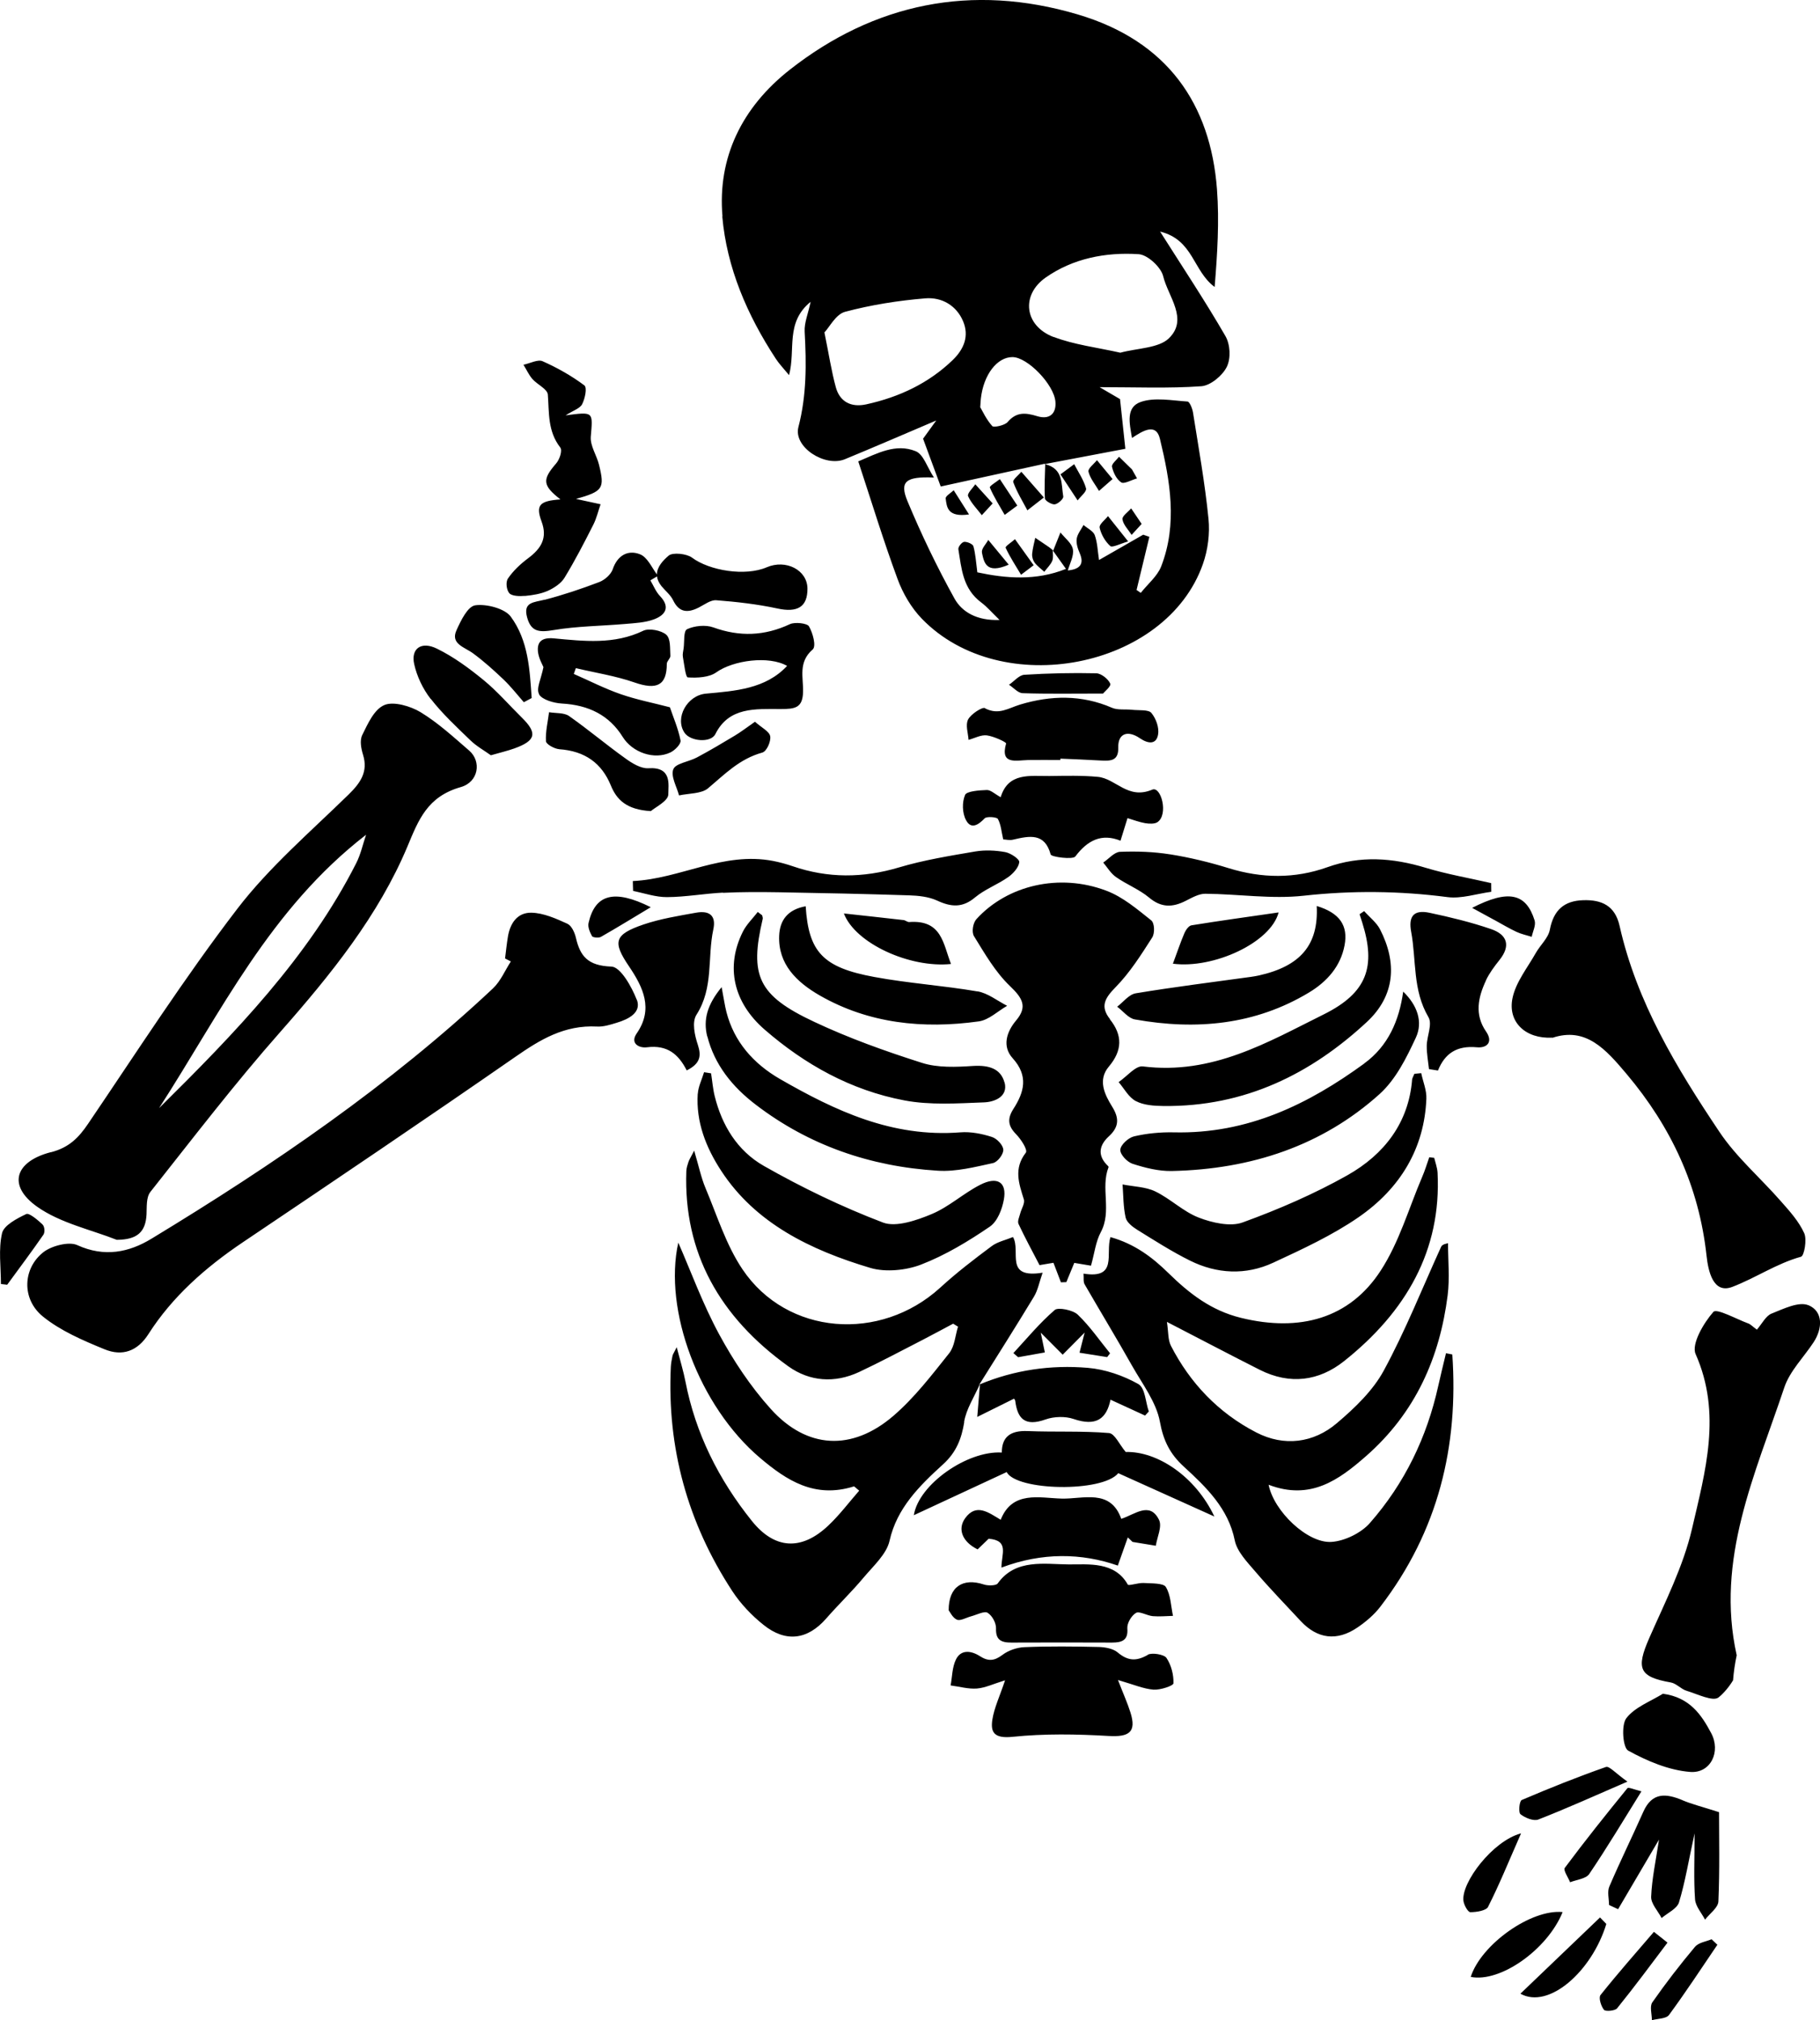 <svg viewBox="0 0 194.88 216.34" xmlns="http://www.w3.org/2000/svg" data-name="Layer 2" id="Layer_2">
  <g data-name="Layer 1" id="Layer_1-2">
    <path d="M102.12,52.5c.48,.76,.96,1.51,1.64,2.59-2.32,.33-2.38-.79-2.5-1.71-.03-.26,.56-.59,.86-.88Zm-4.77,46.24c-.19,.01-.39-.18-.59-.21-2.07-.24-4.14-.46-6.4-.71,1.22,3.21,7.08,5.87,11.47,5.41-.85-2.17-.97-4.75-4.48-4.49Zm68.87,12.4c3.6-1.21,5.73,1.24,7.95,3.87,4.76,5.65,7.75,12.02,8.56,19.45,.18,1.65,.7,4.14,2.76,3.35,2.47-.94,4.73-2.5,7.36-3.23,.34-.1,.65-1.84,.34-2.52-.57-1.26-1.55-2.35-2.48-3.4-2.19-2.51-4.79-4.73-6.62-7.48-4.56-6.81-8.83-13.84-10.67-22.03-.49-2.18-1.93-2.81-3.89-2.75-2.05,.06-3.18,1.06-3.58,3.17-.17,.89-1.02,1.63-1.5,2.48-.89,1.58-2.13,3.11-2.49,4.81-.55,2.58,1.38,4.41,4.25,4.26Zm-54.45-57.87c-.95-1.08-1.68-1.92-2.41-2.75-.31,.38-.96,.86-.86,1.12,.38,1.04,.98,2.01,1.51,3.01,.46-.36,.92-.72,1.77-1.38Zm60.19,135.95c-3.05,1.07-6.05,2.27-9.02,3.54-.25,.11-.37,1.33-.13,1.52,.49,.39,1.4,.76,1.9,.57,2.98-1.16,5.9-2.48,9.55-4.06-1.27-.9-1.94-1.69-2.29-1.57ZM103.66,53.13c.32,.74,.96,1.37,1.47,2.04,.31-.34,.62-.68,1.16-1.26-.71-.78-1.28-1.41-1.86-2.05-.28,.43-.89,.98-.77,1.27Zm2.33-.92c.43,1.01,1.04,1.96,1.59,2.93,.37-.27,.73-.54,1.35-1-.72-1.09-1.3-1.96-1.87-2.83-.38,.3-1.13,.75-1.07,.89Zm13.83-3.3c-.27,.36-.82,.78-.75,1.08,.14,.61,.47,1.33,.99,1.67,.3,.2,1.11-.27,1.69-.43-.18-.32-.36-.64-.54-.96l-1.39-1.36Zm-14.35,26.92c-.29-.15-1.51,.64-1.81,1.22-.3,.59,0,1.44,.05,2.18,.66-.18,1.34-.56,1.96-.48,.75,.1,2.1,.73,2.06,.87-.65,2.31,1.05,1.8,2.37,1.77,1.15-.02,2.3,0,3.44,0v-.15c1.44,.06,2.87,.12,4.3,.2,1.1,.06,1.94,.05,1.9-1.4-.04-1.48,.99-1.89,2.32-.98,.93,.63,1.75,.65,1.94-.38,.14-.74-.21-1.73-.72-2.34-.31-.37-1.34-.25-2.06-.33-.72-.08-1.53,.05-2.14-.21-3.25-1.42-6.57-1.34-9.85-.35-1.28,.39-2.29,1.16-3.76,.4Zm12.64-1.56c.14-.18,.89-.79,.77-1.06-.21-.49-.95-1.09-1.49-1.11-2.57-.06-5.15,0-7.71,.16-.57,.04-1.09,.7-1.64,1.07,.48,.31,.96,.88,1.45,.9,2.65,.09,5.31,.04,8.61,.04Zm33.09,41.4c-.38,4.52-2.92,7.93-6.95,10.2-3.54,1.99-7.34,3.64-11.2,5.04-1.31,.48-3.27,.03-4.69-.52-1.68-.65-3.03-2.02-4.67-2.81-1.02-.49-2.32-.51-3.49-.74,.09,1.19,.07,2.39,.33,3.55,.11,.5,.73,.99,1.25,1.31,1.84,1.14,3.68,2.32,5.63,3.29,2.89,1.44,5.99,1.59,8.92,.23,3.13-1.45,6.32-2.93,9.11-4.85,4.52-3.11,7.08-7.42,7.29-12.71,.04-.91-.36-1.82-.55-2.74-.24,.02-.48,.05-.73,.07-.09,.23-.24,.45-.26,.69Zm-47.86-30.55c-.34,.79-.31,1.95,.1,2.71,.54,1.02,1.32,.51,2-.2,.21-.22,1.29-.14,1.41,.07,.33,.61,.38,1.35,.57,2.19,.23,0,.67,.12,1.04,.03,1.79-.42,3.41-.75,4.04,1.58,.08,.28,2.38,.57,2.64,.22,1.3-1.73,2.81-2.51,4.84-1.69,.33-1.07,.54-1.75,.75-2.42,.63,.19,1.25,.43,1.89,.54,.43,.07,1.01,.1,1.32-.11,1.2-.82,.38-3.88-.56-3.48-2.63,1.11-3.88-1.19-5.84-1.37-1.71-.16-3.45-.11-5.17-.09-2.09,.02-4.41-.41-5.22,2.27-.64-.35-1.07-.78-1.48-.77-.82,.03-2.16,.12-2.34,.53Zm64.77,116.45c.7-.28,1.71-.37,2.06-.89,1.92-2.83,3.67-5.77,5.59-8.85-.74-.18-1.39-.47-1.5-.34-2.29,2.81-4.55,5.64-6.71,8.54-.18,.24,.36,1.01,.57,1.53ZM122.24,56.1c-.44-.65-.78-1.16-1.12-1.66-.34,.4-.99,.83-.93,1.18,.09,.58,.63,1.11,.98,1.66,.32-.35,.64-.7,1.08-1.18Zm-4.5,.39c.16,.72,.58,1.48,1.15,1.99,.22,.19,1.13-.28,1.91-.5-1.2-1.51-1.68-2.11-2.16-2.71-.32,.41-.97,.89-.89,1.23Zm-1.45-4.19c-.25-.9-.82-1.73-1.27-2.59-.41,.31-.83,.61-1.47,1.09,.71,1.07,1.27,1.93,1.84,2.79,.32-.44,.99-.95,.9-1.29Zm.26-1.79c.18,.73,.73,1.38,1.13,2.06,.4-.35,.81-.7,1.45-1.27-.67-.81-1.17-1.42-1.67-2.02-.33,.41-.99,.9-.91,1.23Zm-40.96,23.77c-2.01,.18-3.36,2.59-2.3,4.18,.62,.94,2.82,1.13,3.31,.15,1.46-2.93,4.31-2.68,6.98-2.68,1.56,0,2.37-.11,2.41-1.86,.04-1.49-.55-3.16,1.03-4.52,.4-.35,.02-1.76-.4-2.48-.19-.33-1.5-.48-2.04-.23-2.72,1.27-5.38,1.37-8.22,.34-.81-.29-2.01-.17-2.79,.2-.4,.19-.27,1.33-.37,2.05-.04,.3-.13,.62-.08,.91,.14,.78,.29,2.19,.53,2.2,1.01,.07,2.29,0,3.03-.53,1.83-1.31,5.65-1.82,7.6-.7-2.31,2.47-5.53,2.68-8.7,2.97Zm-3.49,8.08c-.3,.78,.36,1.87,.61,2.82,1.05-.23,2.4-.17,3.1-.76,1.79-1.5,3.36-3.15,5.82-3.83,.46-.13,.94-1.19,.84-1.75-.09-.52-.93-.92-1.63-1.55-.89,.62-1.51,1.1-2.18,1.5-1.33,.8-2.66,1.59-4.03,2.32-.85,.46-2.29,.64-2.52,1.25Zm-12.24-2.13c2.8,.19,4.58,1.52,5.55,3.89,.62,1.52,1.68,2.59,4.28,2.74,.44-.39,1.86-1.08,1.87-1.78,0-1.05,.42-2.98-2.14-2.81-.79,.05-1.75-.54-2.45-1.05-2.06-1.47-3.98-3.1-6.05-4.55-.52-.36-1.41-.28-2.13-.4-.13,1.04-.39,2.08-.33,3.11,.02,.32,.9,.81,1.42,.85Zm4.48,20.1c1.74-.99,3.44-2.04,5.34-3.18-3.92-1.96-5.96-1.39-6.66,1.69-.1,.44,.14,.98,.37,1.41,.08,.15,.72,.21,.95,.08Zm-6.63-25.98c.34,.58,1.58,.94,2.45,.99,2.89,.16,5.08,1.26,6.52,3.58,1.04,1.67,3.39,2.49,5.12,1.65,.49-.24,1.14-.91,1.07-1.28-.25-1.27-.78-2.49-1.14-3.55-1.76-.46-3.56-.81-5.26-1.4-1.73-.6-3.36-1.44-5.03-2.17,.07-.21,.14-.41,.22-.62,2.1,.5,4.26,.83,6.27,1.53,2.4,.84,3.47,.32,3.47-2,0-.28,.4-.58,.38-.85-.05-.78,.05-1.82-.44-2.26-.51-.46-1.84-.72-2.45-.43-3.12,1.51-6.37,1.12-9.6,.82-1.34-.12-1.78,.43-1.69,1.4,.07,.74,.51,1.46,.59,1.68-.25,1.28-.81,2.31-.46,2.9Zm61.14,34.78c-1.07-1.35-.55-2.24,.6-3.41,1.55-1.58,2.74-3.48,3.92-5.32,.3-.46,.26-1.55-.1-1.84-1.5-1.19-3.03-2.51-4.82-3.18-5.01-1.9-10.59-.59-13.9,3.05-.37,.41-.53,1.38-.26,1.82,1.15,1.86,2.27,3.83,3.86,5.35,1.32,1.27,1.91,2.19,.65,3.68-1.05,1.25-1.5,2.79-.37,4.04,1.73,1.91,1.23,3.65,.07,5.45-.64,1.01-.59,1.78,.28,2.67,.54,.55,1.29,1.7,1.06,2-1.32,1.7-.74,3.3-.21,5,.13,.43-.26,1-.39,1.51-.09,.37-.32,.82-.18,1.12,.67,1.44,1.43,2.83,2.25,4.41,.29-.05,.9-.15,1.49-.25,.29,.75,.54,1.42,.8,2.09,.19,0,.39-.01,.58-.02,.28-.68,.56-1.36,.85-2.06,.59,.1,1.14,.19,1.79,.3,.38-1.35,.5-2.56,1.05-3.59,1.21-2.26-.05-4.71,.83-6.96,.03-.07-.15-.21-.24-.31-1-1.09-.67-2.13,.28-3,1.11-1.02,1.1-1.96,.34-3.18-.82-1.32-1.55-2.86-.35-4.28,1.46-1.73,1.48-3.36,.11-5.07Zm-.29,36.19l.3-.4c-1.14-1.4-2.16-2.9-3.47-4.15-.51-.48-2.08-.8-2.45-.49-1.62,1.4-2.98,3.05-4.43,4.62,.17,.15,.34,.29,.51,.44,.94-.17,1.88-.34,2.86-.51-.15-.75-.29-1.39-.44-2.12,.88,.89,1.62,1.62,2.35,2.36,.71-.72,1.43-1.43,2.35-2.37-.22,.85-.37,1.45-.55,2.16,1.07,.17,2.02,.32,2.97,.47Zm-7.88-84.79c-.78-1.08-1.39-1.93-2-2.79-.35,.32-1.07,.77-1,.92,.46,1,1.08,1.93,1.65,2.89,.36-.27,.72-.54,1.35-1.02Zm-33.26,35.08c1.98-.1,3.98-.09,5.96-.06,4.65,.08,9.31,.18,13.96,.33,1.01,.03,2.1,.15,2.98,.55,1.52,.71,2.74,.81,4.1-.34,1.03-.86,2.41-1.37,3.53-2.16,.55-.39,1.13-1.04,1.19-1.61,.03-.32-.91-.96-1.5-1.07-1.03-.19-2.17-.24-3.2-.07-2.75,.47-5.53,.92-8.18,1.71-3.86,1.15-7.61,1.17-11.39-.13-.67-.23-1.37-.42-2.07-.56-5.38-1.04-9.92,1.91-15.04,2.15,0,.35,.02,.71,.03,1.06,1.21,.24,2.42,.67,3.63,.66,2-.01,3.99-.38,5.99-.48Zm82.6,2.91c.78,.43,1.55,.89,2.36,1.27,.51,.24,1.08,.36,1.63,.53,.12-.59,.47-1.24,.31-1.76-.91-2.9-2.79-3.34-6.69-1.34,.96,.53,1.68,.92,2.4,1.31Zm-13.94,15.37c-5.96,4.34-12.46,7.56-20.4,7.37-1.42-.03-2.88,.11-4.25,.43-.62,.15-1.44,.91-1.47,1.43-.04,.5,.73,1.32,1.32,1.51,1.33,.43,2.79,.8,4.19,.77,8.52-.18,16.12-2.72,22.24-8.23,1.76-1.59,2.89-3.89,3.89-6.04,.79-1.69,.17-3.47-1.35-4.94-.43,3.09-1.6,5.82-4.17,7.69Zm-46.07-62.74c-.75-1.14-1.12-2.49-1.96-2.83-2.14-.87-4.11,.23-6.15,1.09,1.42,4.3,2.69,8.49,4.21,12.6,.56,1.52,1.45,3.06,2.6,4.25,8.52,8.79,26.15,5.36,30.09-5.85,.54-1.53,.76-3.27,.6-4.86-.38-3.81-1.06-7.6-1.66-11.39-.07-.42-.36-1.15-.59-1.16-1.67-.11-3.52-.47-4.99,.04-1.62,.56-1.23,2.25-.95,3.86,1.19-.79,2.58-1.63,2.99,.09,1.1,4.53,1.9,9.13,.13,13.68-.41,1.04-1.44,1.88-2.18,2.82-.15-.1-.3-.2-.45-.31,.46-1.9,.91-3.79,1.37-5.69-.22-.08-.44-.15-.66-.23-1.59,.91-3.18,1.82-4.73,2.71-.15-.99-.17-1.87-.46-2.67-.16-.43-.78-.72-1.2-1.08-.26,.49-.65,.96-.73,1.47-.07,.5,.11,1.06,.32,1.54,.52,1.2,0,1.73-1.27,1.86,.21-.76,.67-1.56,.54-2.27-.11-.65-.86-1.2-1.33-1.8-.26,.65-.52,1.3-.78,1.95,0,0,0,0,0,0-.02-.01-.03-.02-.05-.04,.47,.66,.94,1.33,1.42,1.99-3.21,1.3-6.46,1.02-9.49,.37-.14-1.07-.19-1.95-.42-2.79-.06-.24-.68-.51-1-.47-.25,.03-.66,.55-.61,.8,.34,2.06,.46,4.21,2.45,5.69,.64,.48,1.15,1.09,1.96,1.87-2.41,.1-4.02-.85-4.82-2.28-1.88-3.39-3.56-6.89-5.04-10.44-.87-2.1-.2-2.66,2.82-2.53Zm10.84,6.45c-.12,.57-.28,1.13-.33,1.7-.03,.31,.07,.68,.25,.93,.28,.38,.69,.67,1.05,1,.29-.39,.67-.74,.85-1.17,.14-.34,.05-.76,.06-1.14-.13-.11-.25-.22-.39-.32-.49-.34-.99-.67-1.49-1.01Zm14.43,33.89c-1.75-.28-3.57-.34-5.35-.27-.62,.03-1.2,.75-1.8,1.15,.45,.53,.81,1.17,1.38,1.56,1.13,.79,2.49,1.32,3.53,2.19,1.3,1.09,2.5,1.07,3.92,.35,.66-.33,1.41-.77,2.11-.76,3.52,.03,7.08,.59,10.53,.21,5.18-.57,10.25-.52,15.4,.15,1.5,.19,3.11-.36,4.68-.57,0-.31,0-.62-.01-.93-2.34-.54-4.73-.95-7.01-1.64-3.54-1.07-6.99-1.33-10.54-.06-3.48,1.24-7,1.2-10.56,.1-2.04-.63-4.14-1.14-6.26-1.48Zm-20.14-32.32c.22,1.02,.42,2.37,2.87,1.3-.8-.97-1.5-1.81-2.19-2.65-.24,.45-.76,.95-.67,1.34Zm-29.4,51.81c.76,3.02,2.66,5.4,5.2,7.33,5.65,4.32,12.22,6.62,19.5,7.06,1.94,.12,3.96-.4,5.89-.82,.49-.11,1.13-.95,1.1-1.43-.02-.49-.68-1.2-1.23-1.37-1.06-.34-2.26-.58-3.37-.49-7.32,.57-13.41-2.32-19.31-5.71-2.89-1.67-4.92-4.03-5.73-7.15-.19-.74-.29-1.49-.52-2.69-1.52,1.85-2,3.46-1.54,5.29Zm44.79,44.5c-.66-.78-1.17-1.97-1.79-2.02-2.88-.24-5.79-.09-8.69-.21-1.87-.08-2.78,.63-2.78,2.3-3.67-.23-8.9,3.4-9.42,6.71,3.41-1.59,6.68-3.1,9.94-4.62,1.06,2.02,10.25,2.2,11.95,.12,3.36,1.51,6.6,2.98,10.29,4.64-2.02-4.28-6.09-7-9.49-6.91Zm-18.95,16.96c.15,.19,.42,.81,.89,1.01,.36,.15,.99-.22,1.5-.36,.61-.16,1.44-.6,1.78-.38,.5,.31,.92,1.1,.9,1.68-.04,1.19,.51,1.52,1.65,1.51,3.59-.02,7.19-.01,10.78,0,1.12,0,1.73-.29,1.63-1.52-.04-.55,.42-1.35,.93-1.66,.36-.21,1.17,.29,1.79,.35,.72,.06,1.45-.01,2.17-.03-.23-1.05-.23-2.22-.77-3.1-.26-.42-1.55-.37-2.38-.42-.58-.03-1.6,.33-1.69,.17-1.4-2.49-4.2-2.15-6.31-2.16-2.57-.01-5.71-.65-7.62,2.04-.17,.24-1.04,.26-1.48,.11-2.23-.73-3.78,.21-3.77,2.76Zm53.25-27.52c-.28,1.18-.58,2.37-.84,3.55-1.2,5.41-3.56,10.36-7.32,14.64-.91,1.04-2.68,1.92-4.11,2.01-2.57,.16-6.17-3.3-6.72-6.12,4.47,1.71,7.52-.52,10.4-3.04,5.36-4.69,7.93-10.63,8.77-17.25,.23-1.84,.04-3.72,.04-5.58-.55,.12-.68,.25-.75,.41-2.02,4.43-3.81,8.96-6.14,13.25-1.15,2.12-3.09,3.99-5.02,5.62-2.49,2.12-5.64,2.53-8.62,.99-4.11-2.12-7.11-5.34-9.13-9.26-.34-.65-.27-1.48-.44-2.58,3.68,1.9,6.79,3.54,9.94,5.13,3.23,1.63,6.34,1.21,9.03-.93,6.66-5.3,10.43-11.88,10.01-20.17-.03-.54-.23-1.07-.36-1.6-.18-.02-.35-.04-.53-.06-.25,.71-.46,1.42-.76,2.11-1.44,3.37-2.45,6.97-4.44,10.03-3.33,5.13-8.66,6.6-14.95,5.06-3.23-.79-5.56-2.63-7.76-4.78-1.71-1.68-3.61-3.14-6.23-3.87-.55,1.79,.81,4.51-2.88,3.91,.04,.51-.04,.88,.12,1.15,1.68,2.91,3.43,5.79,5.08,8.72,1.11,1.96,2.6,3.91,2.98,6,.36,1.98,1.06,3.43,2.55,4.79,2.45,2.24,4.78,4.52,5.46,7.89,.24,1.21,1.32,2.32,2.2,3.35,1.55,1.82,3.23,3.54,4.86,5.3,1.79,1.92,3.88,2.2,6.09,.69,.91-.62,1.79-1.37,2.44-2.22,6.24-8.13,8.38-17.24,7.71-27.01-.22-.04-.43-.09-.65-.13Zm-51.6,7.36c.23-1.39,1.09-2.69,1.68-4.03-.02,0-.04,.01-.05,.02,1.96-3.13,3.94-6.25,5.85-9.41,.42-.69,.56-1.52,.93-2.57-4.16,.67-2.29-2.28-3.17-3.82-.8,.33-1.67,.51-2.29,.98-1.89,1.41-3.77,2.85-5.49,4.43-6.44,5.88-16.42,5.12-21.18-1.94-1.78-2.65-2.73-5.78-3.97-8.72-.47-1.12-.71-2.32-1.21-4-.41,.79-.55,1-.62,1.23-.1,.31-.21,.64-.22,.97-.31,8.72,3.56,15.62,10.94,20.91,2.26,1.61,4.93,1.82,7.55,.6,2.3-1.08,4.54-2.28,6.8-3.44,1.1-.57,2.19-1.16,3.28-1.74,.17,.11,.34,.21,.52,.32-.3,.96-.35,2.09-.95,2.85-1.86,2.33-3.7,4.75-5.98,6.71-4.43,3.8-9.26,3.54-13.12-.75-2.18-2.42-4-5.18-5.53-8-1.76-3.25-3.02-6.73-4.37-9.81-1.61,7.2,2.21,17.51,8.76,23.06,2.85,2.41,5.84,4.36,10.03,3.05,.07-.02,.2,.15,.58,.45-1.09,1.25-2.1,2.6-3.32,3.75-2.85,2.69-5.72,2.55-8.16-.49-3.59-4.47-6.05-9.42-7.12-14.92-.22-1.13-.56-2.24-.94-3.7-.28,.57-.41,.74-.45,.92-.08,.39-.16,.78-.18,1.18-.41,8.61,1.76,16.65,6.59,24.03,.88,1.34,2.05,2.58,3.33,3.6,2.4,1.93,4.73,1.59,6.71-.67,1.3-1.49,2.75-2.88,4.01-4.39,1.05-1.25,2.46-2.51,2.78-3.94,.78-3.49,3.18-5.87,5.73-8.19,1.43-1.3,1.98-2.75,2.27-4.53Zm1.41-.54c.12-1.49,.21-2.5,.29-3.5,3.68-1.53,7.59-2.1,11.56-1.76,1.86,.16,3.79,.83,5.39,1.73,.75,.42,.77,1.93,1.13,2.94l-.4,.44c-1.13-.52-2.27-1.04-3.7-1.7-.43,2.06-1.54,2.89-3.97,2.06-.88-.3-2.09-.26-2.97,.05-2.26,.81-3.02-.11-3.26-1.97-.02-.17-.21-.33-.15-.24-1.25,.62-2.45,1.22-3.91,1.94Zm14.3-2.01c.11-.06,.03-.04,0,0h0Zm40.17-44.75c.37-.78,.91-1.5,1.46-2.19,1.18-1.48,.87-2.69-.92-3.3-2.13-.73-4.35-1.27-6.57-1.74-1.77-.38-2.27,.45-1.98,2.02,.57,3.05,.14,6.24,1.85,9.15,.45,.77-.17,2.03-.18,3.07-.01,.83,.15,1.66,.24,2.5,.32,.05,.64,.1,.96,.15,.75-1.85,2.03-2.69,4.17-2.49,1.09,.1,1.76-.56,.98-1.69-1.26-1.82-.85-3.67,0-5.48Zm-39.42,62.68c.44-1.25,.76-2.13,1.07-3.02,.17,.16,.34,.32,.51,.48,.83,.14,1.66,.27,2.49,.41,.14-.94,.7-2.05,.34-2.78-.99-2-2.58-.57-4.04-.1-1.15-3.27-4.11-2.1-6.39-2.17-2.37-.06-5.28-.88-6.52,2.27-1.34-.81-2.62-1.78-3.79-.19-.87,1.19-.31,2.56,1.32,3.36,.41-.4,.84-.81,1.18-1.14,2.23,.18,1.37,1.63,1.37,3.09,4.37-1.65,8.6-1.56,12.45-.22Zm60.47,25.12c-1.79-.75-3.27-.86-4.2,1.24-1.19,2.68-2.49,5.32-3.64,8.01-.24,.56-.03,1.31-.03,1.97,.32,.15,.65,.3,.97,.45,1.39-2.37,2.79-4.74,4.38-7.45-.34,2.26-.76,4.18-.84,6.11-.03,.75,.72,1.52,1.12,2.29,.64-.55,1.65-1,1.86-1.68,.66-2.16,1.02-4.42,1.67-7.39,0,2.83-.1,4.95,.05,7.06,.05,.75,.7,1.46,1.07,2.18,.5-.65,1.4-1.28,1.43-1.95,.15-3.42,.07-6.84,.07-9.56-1.83-.59-2.9-.85-3.9-1.27Zm-2.09-11.41c-1.35,.84-3.02,1.44-3.93,2.63-.56,.73-.37,3.16,.2,3.47,2.04,1.12,4.35,2.1,6.63,2.28,2.19,.18,3.33-2.16,2.25-4.17-1.02-1.91-2.26-3.81-5.15-4.2Zm15.58-41.59c-1.03-.44-2.68,.38-3.96,.89-.61,.24-1,1.06-1.57,1.72-.5-.37-.68-.58-.91-.66-1.3-.48-3.4-1.65-3.75-1.24-1.05,1.19-2.37,3.45-1.9,4.51,2.83,6.38,1.03,12.59-.38,18.69-.94,4.06-2.9,7.89-4.59,11.74-1.43,3.27-1.07,4.14,2.31,4.74,.6,.1,1.09,.71,1.69,.89,1.16,.35,2.83,1.19,3.43,.71,.54-.43,1.12-1.12,1.55-1.83,.07-.9,.2-1.8,.39-2.68-2.29-10.29,1.99-19.38,5.09-28.66,.59-1.78,2.09-3.25,3.15-4.87,.97-1.49,1.01-3.28-.53-3.95Zm-12.14,68.68c-1.61,1.92-3.15,3.91-4.58,5.96-.31,.44-.05,1.27-.05,1.92,.62-.18,1.53-.15,1.83-.56,1.8-2.45,3.47-5,5.18-7.52-.21-.2-.41-.4-.62-.59-.59,.25-1.38,.35-1.75,.79Zm-10.18-3.13c-2.81,2.69-5.61,5.37-8.53,8.17,3.04,1.7,7.66-2.4,9.2-7.47-.22-.23-.44-.46-.67-.69Zm-4.01-.57c-3.36-.34-8.71,3.44-9.84,6.94,3.16,.64,8.22-2.93,9.84-6.94Zm-7.98-.57c1.19-2.34,2.17-4.77,3.53-7.86-3.04,.8-6.42,5.28-6.17,7.23,.06,.45,.48,1.21,.74,1.21,.66,0,1.69-.16,1.91-.58Zm17.76,2.68c-1.92,2.24-3.88,4.46-5.72,6.77-.23,.29,.05,1.19,.37,1.59,.16,.2,1.18,.11,1.4-.16,1.86-2.3,3.62-4.68,5.4-7.04-.49-.39-.98-.77-1.46-1.16Zm-54.2-29.65c-1.25,.71-2.15,.64-3.23-.27-.47-.4-1.32-.56-2.01-.58-2.65-.06-5.31-.09-7.96,.02-.81,.03-1.73,.35-2.35,.82-.88,.66-1.52,.73-2.45,.13-.91-.58-2.02-.73-2.55,.39-.4,.84-.39,1.84-.56,2.76,.94,.12,1.89,.4,2.81,.33,.89-.07,1.75-.49,3.02-.88-.58,1.73-1.16,2.94-1.36,4.2-.21,1.36,.17,2.06,2.18,1.85,3.39-.35,6.86-.29,10.27-.09,2.21,.13,2.99-.42,2.34-2.5-.31-.99-.74-1.94-1.34-3.49,1.7,.49,2.74,.95,3.81,1.03,.72,.05,2.12-.41,2.13-.68,.03-.91-.23-1.94-.75-2.72-.25-.37-1.54-.59-2-.34Zm14.01-79.51c-3.25,.47-6.3,.89-9.33,1.38-.3,.05-.61,.5-.75,.82-.44,1.03-.79,2.09-1.24,3.29,4.33,.57,10.47-2.24,11.32-5.49ZM77.36,23.17c-.54-6.26,2.05-11.64,7.19-15.69C93.58,.38,104.03-1.82,115.38,1.54c9.68,2.86,14.24,9.65,14.93,18.72,.26,3.46,.04,6.95-.25,10.47-2.33-1.71-2.26-5.05-5.84-5.93,2.44,3.85,4.84,7.46,6.99,11.18,.52,.9,.6,2.37,.16,3.29-.44,.92-1.73,2.01-2.72,2.09-3.54,.25-7.12,.1-10.91,.1,.77,.45,1.49,.87,2.19,1.28,.18,1.67,.36,3.37,.57,5.32-2.84,.54-5.71,1.08-8.59,1.63,0,0,0,.02,0,.03-.02,0-.04-.01-.06-.02l.06-.05c-3.72,.81-7.44,1.63-11.18,2.45-.65-1.75-1.24-3.35-1.89-5.12,.36-.5,.88-1.23,1.41-1.95-3.37,1.43-6.56,2.82-9.79,4.15-2.13,.87-5.52-1.3-4.97-3.44,.89-3.42,.86-6.79,.67-10.23-.05-.94,.37-1.91,.64-3.19-2.74,2.23-1.58,5.1-2.31,7.85-.6-.73-1.06-1.2-1.41-1.74-3.09-4.71-5.26-9.78-5.74-15.25Zm35.46,12.91c2.2,.84,4.66,1.13,7.14,1.69,1.81-.49,4.1-.48,5.19-1.53,2.14-2.06-.07-4.47-.6-6.66-.23-.96-1.66-2.3-2.63-2.36-3.55-.23-7.04,.46-9.95,2.5-2.68,1.88-2.29,5.17,.84,6.37Zm-7.85,7.54c.24,.41,.64,1.3,1.28,2.01,.16,.18,1.34-.08,1.64-.43,.93-1.09,1.88-1.03,3.18-.63,1.3,.4,2.06-.27,1.94-1.57-.17-1.85-3-4.76-4.6-4.76-1.65,0-3.09,1.89-3.38,4.42-.02,.13-.02,.26-.07,.96Zm-16.69-8c.49,2.39,.75,4.15,1.22,5.86,.41,1.49,1.57,2.19,3.26,1.82,3.56-.78,6.7-2.28,9.25-4.74,1.23-1.19,1.78-2.59,1.11-4.17-.7-1.65-2.25-2.59-4.05-2.44-2.89,.24-5.8,.7-8.58,1.44-1,.27-1.65,1.62-2.23,2.23Zm31.36,72.2c.63,.47,1.19,1.23,1.89,1.35,6.58,1.18,12.89,.57,18.61-2.87,1.97-1.18,3.41-2.83,3.83-5.06,.4-2.12-.51-3.47-2.98-4.22,.21,4.16-1.73,6.44-6.19,7.44-.28,.06-.56,.11-.85,.15-4.11,.57-8.24,1.08-12.33,1.76-.74,.12-1.34,.94-2,1.44Zm-7.75-54.43c.02,.24,.73,.66,1.05,.62,.36-.05,.95-.59,.91-.84-.23-1.33,.04-2.96-1.93-3.46-.03,1.23-.11,2.46-.03,3.69Zm9.75,64.53c.81,.43,1.93,.51,2.92,.52,8.76,.1,15.83-3.46,21.79-8.99,3.06-2.84,3.25-6.36,1.42-9.93-.38-.73-1.12-1.3-1.7-1.95-.16,.11-.32,.22-.49,.33,.09,.29,.19,.59,.28,.88,1.49,4.72,.55,7.53-4.12,9.85-6.02,2.99-11.93,6.5-19.37,5.57-.77-.1-1.72,1.09-2.59,1.68,.6,.7,1.07,1.63,1.85,2.04Zm-46.93-.78c-.19,3,.87,5.73,2.52,8.25,3.66,5.6,9.53,8.47,15.97,10.39,1.62,.48,3.83,.26,5.43-.36,2.61-1.01,5.05-2.49,7.34-4.05,.84-.57,1.33-1.87,1.52-2.91,.34-1.86-.7-2.52-2.52-1.59-1.81,.92-3.34,2.36-5.2,3.14-1.6,.67-3.83,1.44-5.22,.91-4.41-1.68-8.69-3.75-12.75-6.06-2.87-1.63-4.51-4.39-5.27-7.47-.2-.8-.26-1.63-.39-2.45-.25-.04-.5-.08-.75-.12-.23,.77-.62,1.53-.67,2.3Zm32.85-1.21c-.4-1.49-1.66-1.88-3.35-1.78-1.82,.12-3.81,.21-5.49-.33-3.93-1.25-7.84-2.65-11.53-4.39-6.04-2.83-6.95-4.95-5.52-11.03,.03-.12-.04-.25-.06-.38-.16-.12-.31-.24-.47-.36-.54,.7-1.22,1.35-1.6,2.12-1.86,3.72-1.04,7.56,2.36,10.5,4.26,3.69,9.18,6.47,14.94,7.56,2.75,.52,5.68,.32,8.52,.21,1.16-.04,2.6-.63,2.21-2.13Zm-2.9-9.76c-3.66-.63-7.4-.87-11.05-1.55-5.51-1.01-7.03-2.69-7.34-7.57-1.93,.35-2.78,1.5-2.84,3.18-.11,3.01,1.85,4.94,4.36,6.38,5.24,3,11.04,3.6,17.01,2.77,1.08-.15,2.03-1.09,3.04-1.67-1.06-.54-2.06-1.36-3.18-1.55Zm-46.34-41.95c-1.15,.3-2.33,.23-1.88,1.89,.43,1.58,1.31,1.62,2.87,1.36,2.5-.42,5.08-.43,7.62-.65,1.05-.09,2.16-.14,3.11-.5,1.26-.48,1.73-1.33,.63-2.49-.45-.47-.69-1.11-1.03-1.68,.24-.14,.47-.28,.71-.42,.04,.33,.19,.67,.48,1.04,.41,.5,.97,.94,1.24,1.5,.62,1.29,1.51,1.42,2.75,.79,.61-.31,1.28-.83,1.88-.78,2.19,.17,4.39,.42,6.53,.88,2.15,.47,3.25-.15,3.23-2.15-.03-1.97-2.3-3.14-4.36-2.26-2.29,.99-6.13,.37-8.01-1.04-.57-.42-2.06-.58-2.49-.21-.63,.53-1.25,1.22-1.26,2.02-.58-.8-1.03-1.87-1.83-2.17-1.32-.51-2.42,.18-2.9,1.61-.19,.55-.84,1.14-1.44,1.37-1.91,.73-3.86,1.38-5.84,1.9ZM4.56,131.13c-.51-.48-1.44-1.27-1.75-1.12-1.01,.48-2.4,1.21-2.59,2.05-.4,1.74-.12,3.62-.12,5.44,.22,.03,.45,.05,.67,.08,1.3-1.78,2.63-3.55,3.88-5.36,.18-.26,.13-.88-.09-1.08Zm68.97-16.5c1.47-.74,1.58-1.55,1.19-2.75-.34-1.02-.65-2.43-.14-3.22,1.85-2.89,1.15-6.1,1.8-9.13,.31-1.42-.35-2.06-1.85-1.79-1.89,.34-3.82,.65-5.62,1.26-3.16,1.08-3.33,1.87-1.56,4.48,1.52,2.25,2.64,4.56,.83,7.18-.75,1.08,.25,1.6,1.1,1.49,2.17-.27,3.36,.73,4.25,2.47ZM5.46,123.39c1.94-.5,2.97-1.57,3.96-3.03,5.25-7.74,10.3-15.61,16-23.05,3.41-4.45,7.84-8.25,11.92-12.24,1.29-1.26,2.08-2.45,1.54-4.22-.21-.68-.38-1.55-.09-2.14,.59-1.19,1.26-2.74,2.37-3.21,.98-.42,2.81,.12,3.88,.77,1.89,1.15,3.53,2.67,5.2,4.11,1.34,1.16,1.01,3.37-.91,3.91-3.57,1.02-4.51,3.5-5.69,6.33-3.1,7.41-8.2,13.73-13.62,19.88-4.88,5.53-9.35,11.37-13.91,17.13-.47,.59-.38,1.61-.42,2.43-.1,1.85-.97,2.7-3.19,2.71-2.7-1.07-6.03-1.79-8.5-3.53-3.22-2.26-2.43-4.86,1.46-5.86Zm11.58-4.73c8.09-8,16-16.16,21.1-26.22,.49-.96,.71-2.03,1.06-3.05-10.3,7.96-15.55,19.02-22.17,29.28Zm51.14-11.6c-.53-1.37-1.73-3.52-2.71-3.55-2.55-.09-3.35-1.14-3.8-3.07-.13-.56-.45-1.3-.92-1.52-1.21-.55-2.54-1.15-3.84-1.18-1.55-.03-2.29,1.18-2.52,2.54-.13,.78-.21,1.57-.31,2.36,.21,.11,.41,.22,.62,.32-.63,.97-1.09,2.11-1.93,2.9-10.98,10.31-23.49,18.87-36.55,26.79-2.4,1.46-5.03,2.02-7.96,.68-.88-.4-2.74,.08-3.61,.76-2.22,1.74-2.36,5.02-.06,6.89,1.87,1.52,4.28,2.56,6.6,3.51,1.92,.79,3.54,.2,4.7-1.62,2.55-4,6.1-7.14,10.16-9.87,9.75-6.56,19.5-13.14,29.14-19.83,2.65-1.84,5.24-3.42,8.73-3.24,.69,.04,1.42-.19,2.1-.4,1.31-.39,2.69-1.11,2.17-2.48Zm-11.98-43.24c.84-.08,1.71-.22,2.46-.55,.68-.31,1.42-.8,1.78-1.39,1.13-1.85,2.12-3.77,3.09-5.69,.35-.69,.52-1.46,.78-2.19-.88-.19-1.75-.38-2.63-.57,2.88-.82,3.09-1.11,2.46-3.66-.25-1.02-.96-2.03-.88-3.01,.22-2.68,.34-2.68-2.7-2.28,.8-.51,1.54-.74,1.77-1.19,.31-.61,.56-1.77,.24-2.02-1.36-1.02-2.9-1.89-4.48-2.59-.5-.22-1.35,.24-2.04,.38,.32,.51,.57,1.08,.96,1.53,.52,.59,1.6,1.07,1.65,1.66,.15,1.96-.03,3.91,1.33,5.67,.25,.33-.07,1.29-.45,1.72-1.49,1.72-1.46,2.34,.47,3.84-2.22,.16-2.68,.59-2.02,2.37,.65,1.76-.03,2.88-1.45,3.94-.82,.61-1.59,1.34-2.15,2.16-.26,.38-.16,1.23,.15,1.58,.28,.31,1.1,.33,1.65,.28Zm-10.08,11.01c1.24,1.6,2.77,3.02,4.25,4.45,.66,.64,1.51,1.11,2.19,1.6,1.01-.29,1.78-.47,2.51-.73,2.31-.83,2.5-1.64,.82-3.29-1.37-1.35-2.63-2.82-4.12-4.04-1.54-1.26-3.19-2.48-4.99-3.36-1.67-.82-2.8-.01-2.43,1.66,.29,1.3,.92,2.64,1.76,3.72Zm4.54-4.86c1.17,.86,2.24,1.83,3.28,2.82,.78,.75,1.44,1.6,2.15,2.41,.28-.15,.56-.3,.84-.45-.21-3.02-.34-6.14-2.25-8.73-.63-.85-2.59-1.37-3.79-1.2-.82,.12-1.55,1.65-2.01,2.67-.67,1.47,.86,1.8,1.78,2.48Z"></path>
  </g>
</svg>